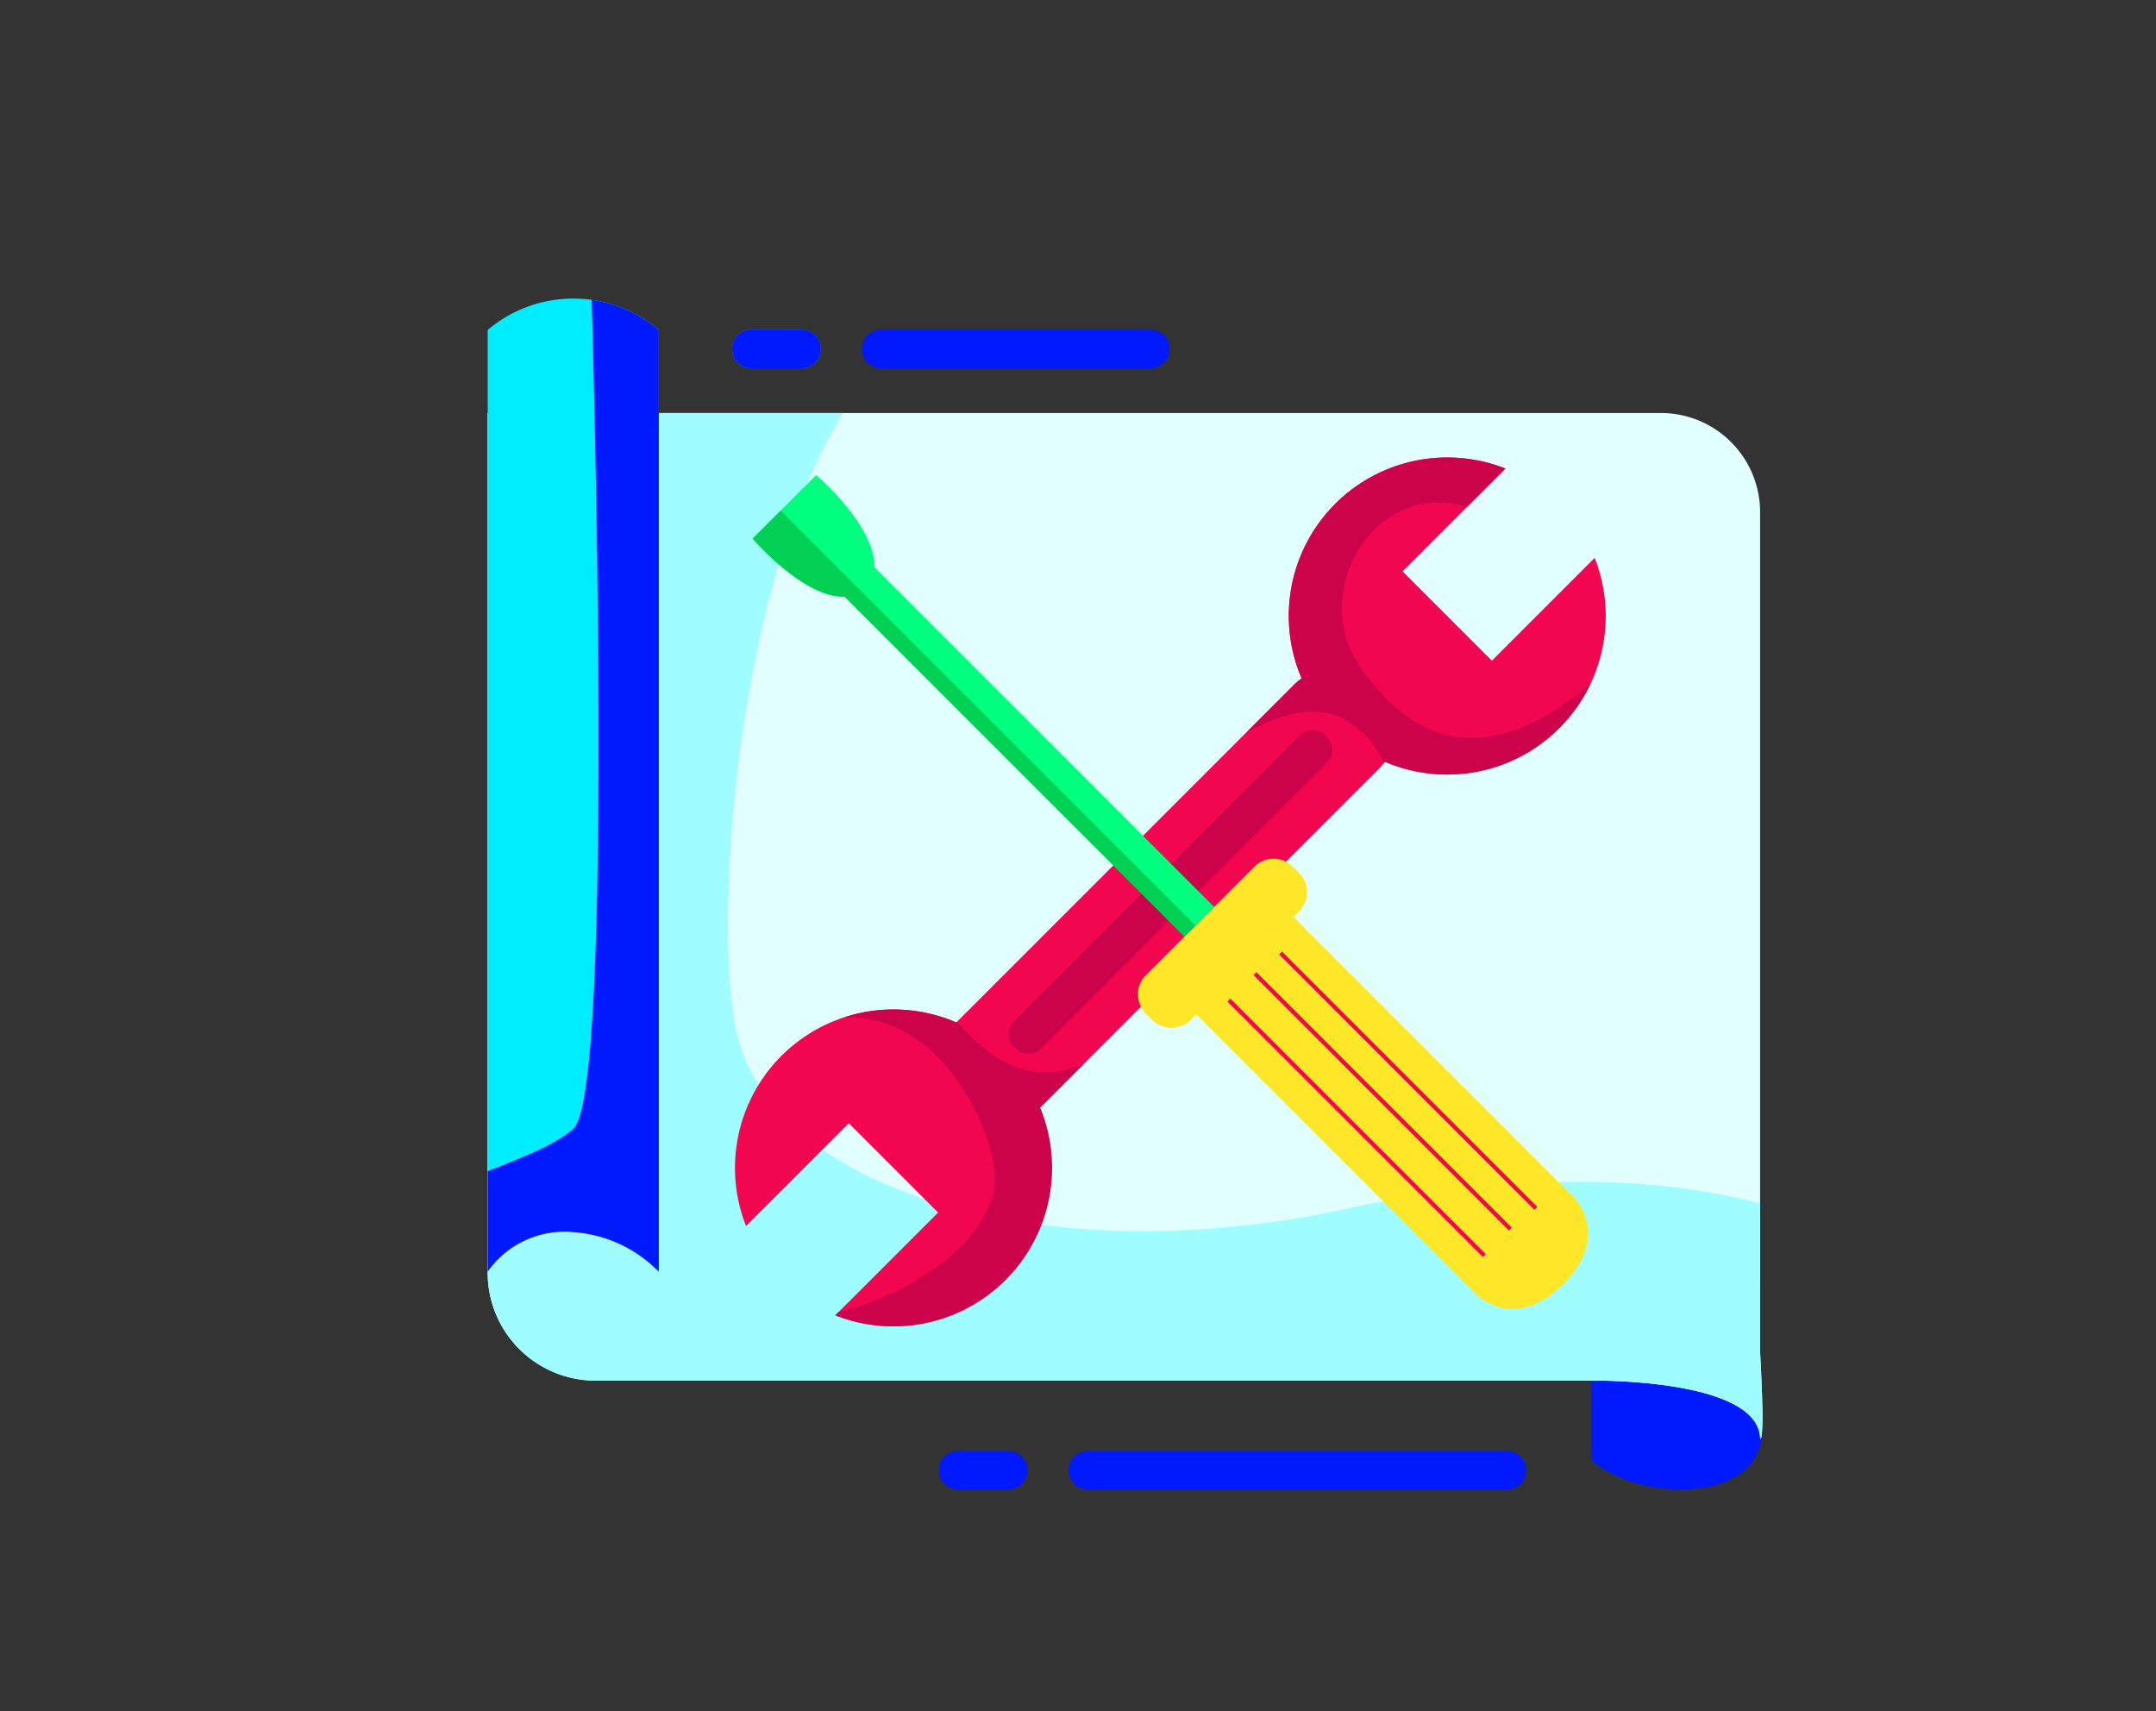 <svg xmlns="http://www.w3.org/2000/svg" xmlns:xlink="http://www.w3.org/1999/xlink" width="252" height="200" viewBox="0 0 252 200"><rect x="0" y="0" width="252" height="200" fill="#333333" stroke="none"/><defs><clipPath id="a"><ellipse cx="126" cy="100" rx="126" ry="100" transform="translate(513 6846)" fill="#fff" stroke="#707070" stroke-width="1"/></clipPath></defs><g transform="translate(-513 -6846)" clip-path="url(#a)"><g transform="translate(489.458 6865.368)"><path d="M229.524,144.72l-.078,3.709-.01.367c-1.034,7.481-14.061,7.374-19.789,2.6l-.1-.088V41.258l.1.1a13.841,13.841,0,0,0,19.309.446l.318-.289v97.3s.181,3.15.25,5.914Z" fill="#0019ff"/><path d="M229.524,144.72l-.078,3.709-.01.367c-1.034,7.481-14.061,7.374-19.789,2.6l-.1-.088V41.258l.1.1a13.841,13.841,0,0,0,19.309.446l.318-.289v97.3s.181,3.15.25,5.914Z" fill="none"/><path d="M229.445,148.433c-.039.26-.1.4-.171.367-.127-6.668-17.344-6.815-19.725-6.8H93.153a12.609,12.609,0,0,1-12.611-12.611V28.907h137.14a11.594,11.594,0,0,1,11.587,11.587v98.312s.181,3.15.25,5.914a26.516,26.516,0,0,1-.078,3.709Z" fill="#e1ffff"/><path d="M209.279,142.005H93.158a12.6,12.6,0,0,1-12.611-12.611V28.907h41.523c-11.695,18.843-15.169,55.711-12.694,71.14,3.145,19.583,36.021,29.627,71.679,21.847,24.081-5.262,40.264-2.758,48.22-.578V138.8s.6,10.21,0,10c-.142-7.158-19.995-6.8-19.995-6.8Z" fill="#9ffdff"/><path d="M229.445,148.433c-.039.26-.1.4-.171.367-.127-6.668-17.344-6.815-19.725-6.8H93.153a12.609,12.609,0,0,1-12.611-12.611V28.907h137.14a11.594,11.594,0,0,1,11.587,11.587v98.312s.181,3.15.25,5.914a26.516,26.516,0,0,1-.078,3.709Z" fill="none"/><path d="M100.541,19.2V129.252l-.588-.549a15.368,15.368,0,0,0-9.162-4.037,11,11,0,0,0-10.245,4.591V19.2l.1-.088a15.457,15.457,0,0,1,19.789,0Z" fill="#00edff"/><path d="M199.672,150.222H150.707a2.262,2.262,0,0,0-2.259,2.259h0a2.266,2.266,0,0,0,2.259,2.259h48.965a2.262,2.262,0,0,0,2.259-2.259h0A2.262,2.262,0,0,0,199.672,150.222Z" fill="#0019ff"/><path d="M199.672,150.222H150.707a2.262,2.262,0,0,0-2.259,2.259h0a2.266,2.266,0,0,0,2.259,2.259h48.965a2.262,2.262,0,0,0,2.259-2.259h0A2.262,2.262,0,0,0,199.672,150.222Z" fill="none"/><path d="M141.373,150.222h-5.835a2.262,2.262,0,0,0-2.259,2.259h0a2.266,2.266,0,0,0,2.259,2.259h5.835a2.262,2.262,0,0,0,2.259-2.259h0A2.262,2.262,0,0,0,141.373,150.222Z" fill="#0019ff"/><path d="M141.373,150.222h-5.835a2.262,2.262,0,0,0-2.259,2.259h0a2.266,2.266,0,0,0,2.259,2.259h5.835a2.262,2.262,0,0,0,2.259-2.259h0A2.262,2.262,0,0,0,141.373,150.222Z" fill="none"/><path d="M158,19.157H126.543a2.266,2.266,0,0,0-2.259,2.259h0a2.262,2.262,0,0,0,2.259,2.259H158a2.262,2.262,0,0,0,2.259-2.259h0A2.262,2.262,0,0,0,158,19.157Z" fill="#0019ff"/><path d="M158,19.157H126.543a2.266,2.266,0,0,0-2.259,2.259h0a2.262,2.262,0,0,0,2.259,2.259H158a2.262,2.262,0,0,0,2.259-2.259h0A2.262,2.262,0,0,0,158,19.157Z" fill="none"/><path d="M117.209,19.157h-5.835a2.266,2.266,0,0,0-2.259,2.259h0a2.262,2.262,0,0,0,2.259,2.259h5.835a2.262,2.262,0,0,0,2.259-2.259h0A2.266,2.266,0,0,0,117.209,19.157Z" fill="#0593fc"/><path d="M117.209,19.157h-5.835a2.266,2.266,0,0,0-2.259,2.259h0a2.262,2.262,0,0,0,2.259,2.259h5.835a2.262,2.262,0,0,0,2.259-2.259h0A2.266,2.266,0,0,0,117.209,19.157Z" fill="#0019ff"/><path d="M145.107,110.09c.064-.069.137-.122.206-.191l39.382-39.382a6.092,6.092,0,0,0,.71-.857,18.522,18.522,0,0,0,24.527-23.821L197.918,57.853,187.482,47.417,199.5,35.4A18.518,18.518,0,0,0,175.679,59.93a5.8,5.8,0,0,0-.862.71l-39.382,39.382c-.039.039-.069.078-.108.122a18.521,18.521,0,0,0-24.585,23.792l12.013-12.013,10.436,10.436-12.013,12.013A18.524,18.524,0,0,0,145.1,110.09Z" fill="#f2064f"/><path d="M145.107,110.09c.064-.069.137-.122.206-.191l5-5a14.252,14.252,0,0,1-1.421.559c-5.639,1.827-9.961-1.406-13.488-5.4-.024.029-.049.054-.078.083a18.548,18.548,0,0,0-13.086-.608,13.875,13.875,0,0,1,7.467,1.94c4.439,2.7,7.55,7.462,9.226,12.307.8,2.327,1.333,4.914.431,7.3a15.54,15.54,0,0,1-4.6,6.266,32.141,32.141,0,0,1-13.214,6.653l-.367.367A18.524,18.524,0,0,0,145.1,110.081Z" fill="#cc024b"/><path d="M175.679,59.935a5.8,5.8,0,0,0-.862.71l-5.6,5.6c.823-.446,1.661-.857,2.5-1.22,2.513-1.063,5.571-1.705,8.207-.666a10.257,10.257,0,0,1,5.35,5.473c.044-.059.088-.113.127-.171A18.509,18.509,0,0,0,209.422,60.6a35.12,35.12,0,0,1-5.193,3.684c-3.88,2.219-8.554,3.518-12.9,1.852a16.569,16.569,0,0,1-6.252-4.37c-1.886-2.063-3.719-4.434-4.36-7.212A12.932,12.932,0,0,1,184.89,41.9a10.428,10.428,0,0,1,10.112-2l4.5-4.5a18.518,18.518,0,0,0-23.816,24.527Z" fill="#cc024b"/><path d="M145.014,103.363a2.056,2.056,0,0,1-2.861-.284h0a2.058,2.058,0,0,1-.289-2.866l33.8-33.8a2.052,2.052,0,0,1,2.861.289h0a2.058,2.058,0,0,1,.289,2.866Z" fill="#cc024b"/><path d="M145.107,110.09c.064-.069.137-.122.206-.191l39.382-39.382a6.092,6.092,0,0,0,.71-.857,18.522,18.522,0,0,0,24.527-23.821L197.918,57.853,187.482,47.417,199.5,35.4A18.518,18.518,0,0,0,175.679,59.93a5.8,5.8,0,0,0-.862.71l-39.382,39.382c-.039.039-.069.078-.108.122a18.521,18.521,0,0,0-24.585,23.792l12.013-12.013,10.436,10.436-12.013,12.013A18.524,18.524,0,0,0,145.1,110.09Z" fill="none"/><path d="M163.822,88.273l6.345-6.345a3.164,3.164,0,0,1,4.473,0l.75.75a3.164,3.164,0,0,1,0,4.473l-.657.657,32.772,32.772s4.444,4.444-1.244,10.137-10.132,1.244-10.132,1.244L163.357,99.189l-.657.657a3.164,3.164,0,0,1-4.473,0l-.75-.755a3.164,3.164,0,0,1,0-4.473l6.345-6.345Z" fill="#fee629"/><path d="M163.822,88.273l6.345-6.345a3.164,3.164,0,0,1,4.473,0l.75.75a3.164,3.164,0,0,1,0,4.473l-.657.657,32.772,32.772s4.444,4.444-1.244,10.137-10.132,1.244-10.132,1.244L163.357,99.189l-.657.657a3.164,3.164,0,0,1-4.473,0l-.75-.755a3.164,3.164,0,0,1,0-4.473l6.345-6.345Z" fill="none"/><path d="M118.929,36.163l-3.7,3.709-3.7,3.7s5.865,6.918,10.759,6.805L161.995,90.1l3.459-3.459L125.739,46.922c.118-4.9-6.805-10.764-6.805-10.764Z" fill="#00ff7f"/><path d="M118.929,36.163l-3.7,3.709-3.7,3.7s5.865,6.918,10.759,6.805L161.995,90.1l3.459-3.459L125.739,46.922c.118-4.9-6.805-10.764-6.805-10.764Z" fill="none"/><path d="M163.288,88.807l-48.5-48.495-3.268,3.273s5.865,6.918,10.759,6.805l39.715,39.715,1.293-1.293Z" fill="#00d154"/><path d="M29.679,30.03-.173.173.173-.173,30.026,29.684Z" transform="translate(170.221 94.432)" fill="#f2064f"/><path d="M29.679,30.03-.173.173.173-.173,30.026,29.684Z" transform="translate(173.215 92.016)" fill="#f2064f"/><path d="M29.684,30.03-.173.173.173-.173,30.03,29.684Z" transform="translate(167.179 97.533)" fill="#f2064f"/><path d="M118.929,36.163l-3.7,3.709-3.7,3.7s5.865,6.918,10.759,6.805L161.995,90.1l3.459-3.459L125.739,46.922c.118-4.9-6.805-10.764-6.805-10.764Z" fill="none"/><path d="M100.541,19.2V129.252l-.588-.549a15.368,15.368,0,0,0-9.162-4.037,11,11,0,0,0-10.245,4.591V117.528c3.665-1.48,7.6-2.891,9.99-4.929,4.424-3.768,2.744-75.9,2.166-96.911a15.408,15.408,0,0,1,7.731,3.43l.108.088Z" fill="#0019ff"/><path d="M100.541,19.2V129.252l-.588-.549a15.368,15.368,0,0,0-9.162-4.037,11,11,0,0,0-10.245,4.591V19.2l.1-.088a15.457,15.457,0,0,1,19.789,0Z" fill="none"/></g></g></svg>